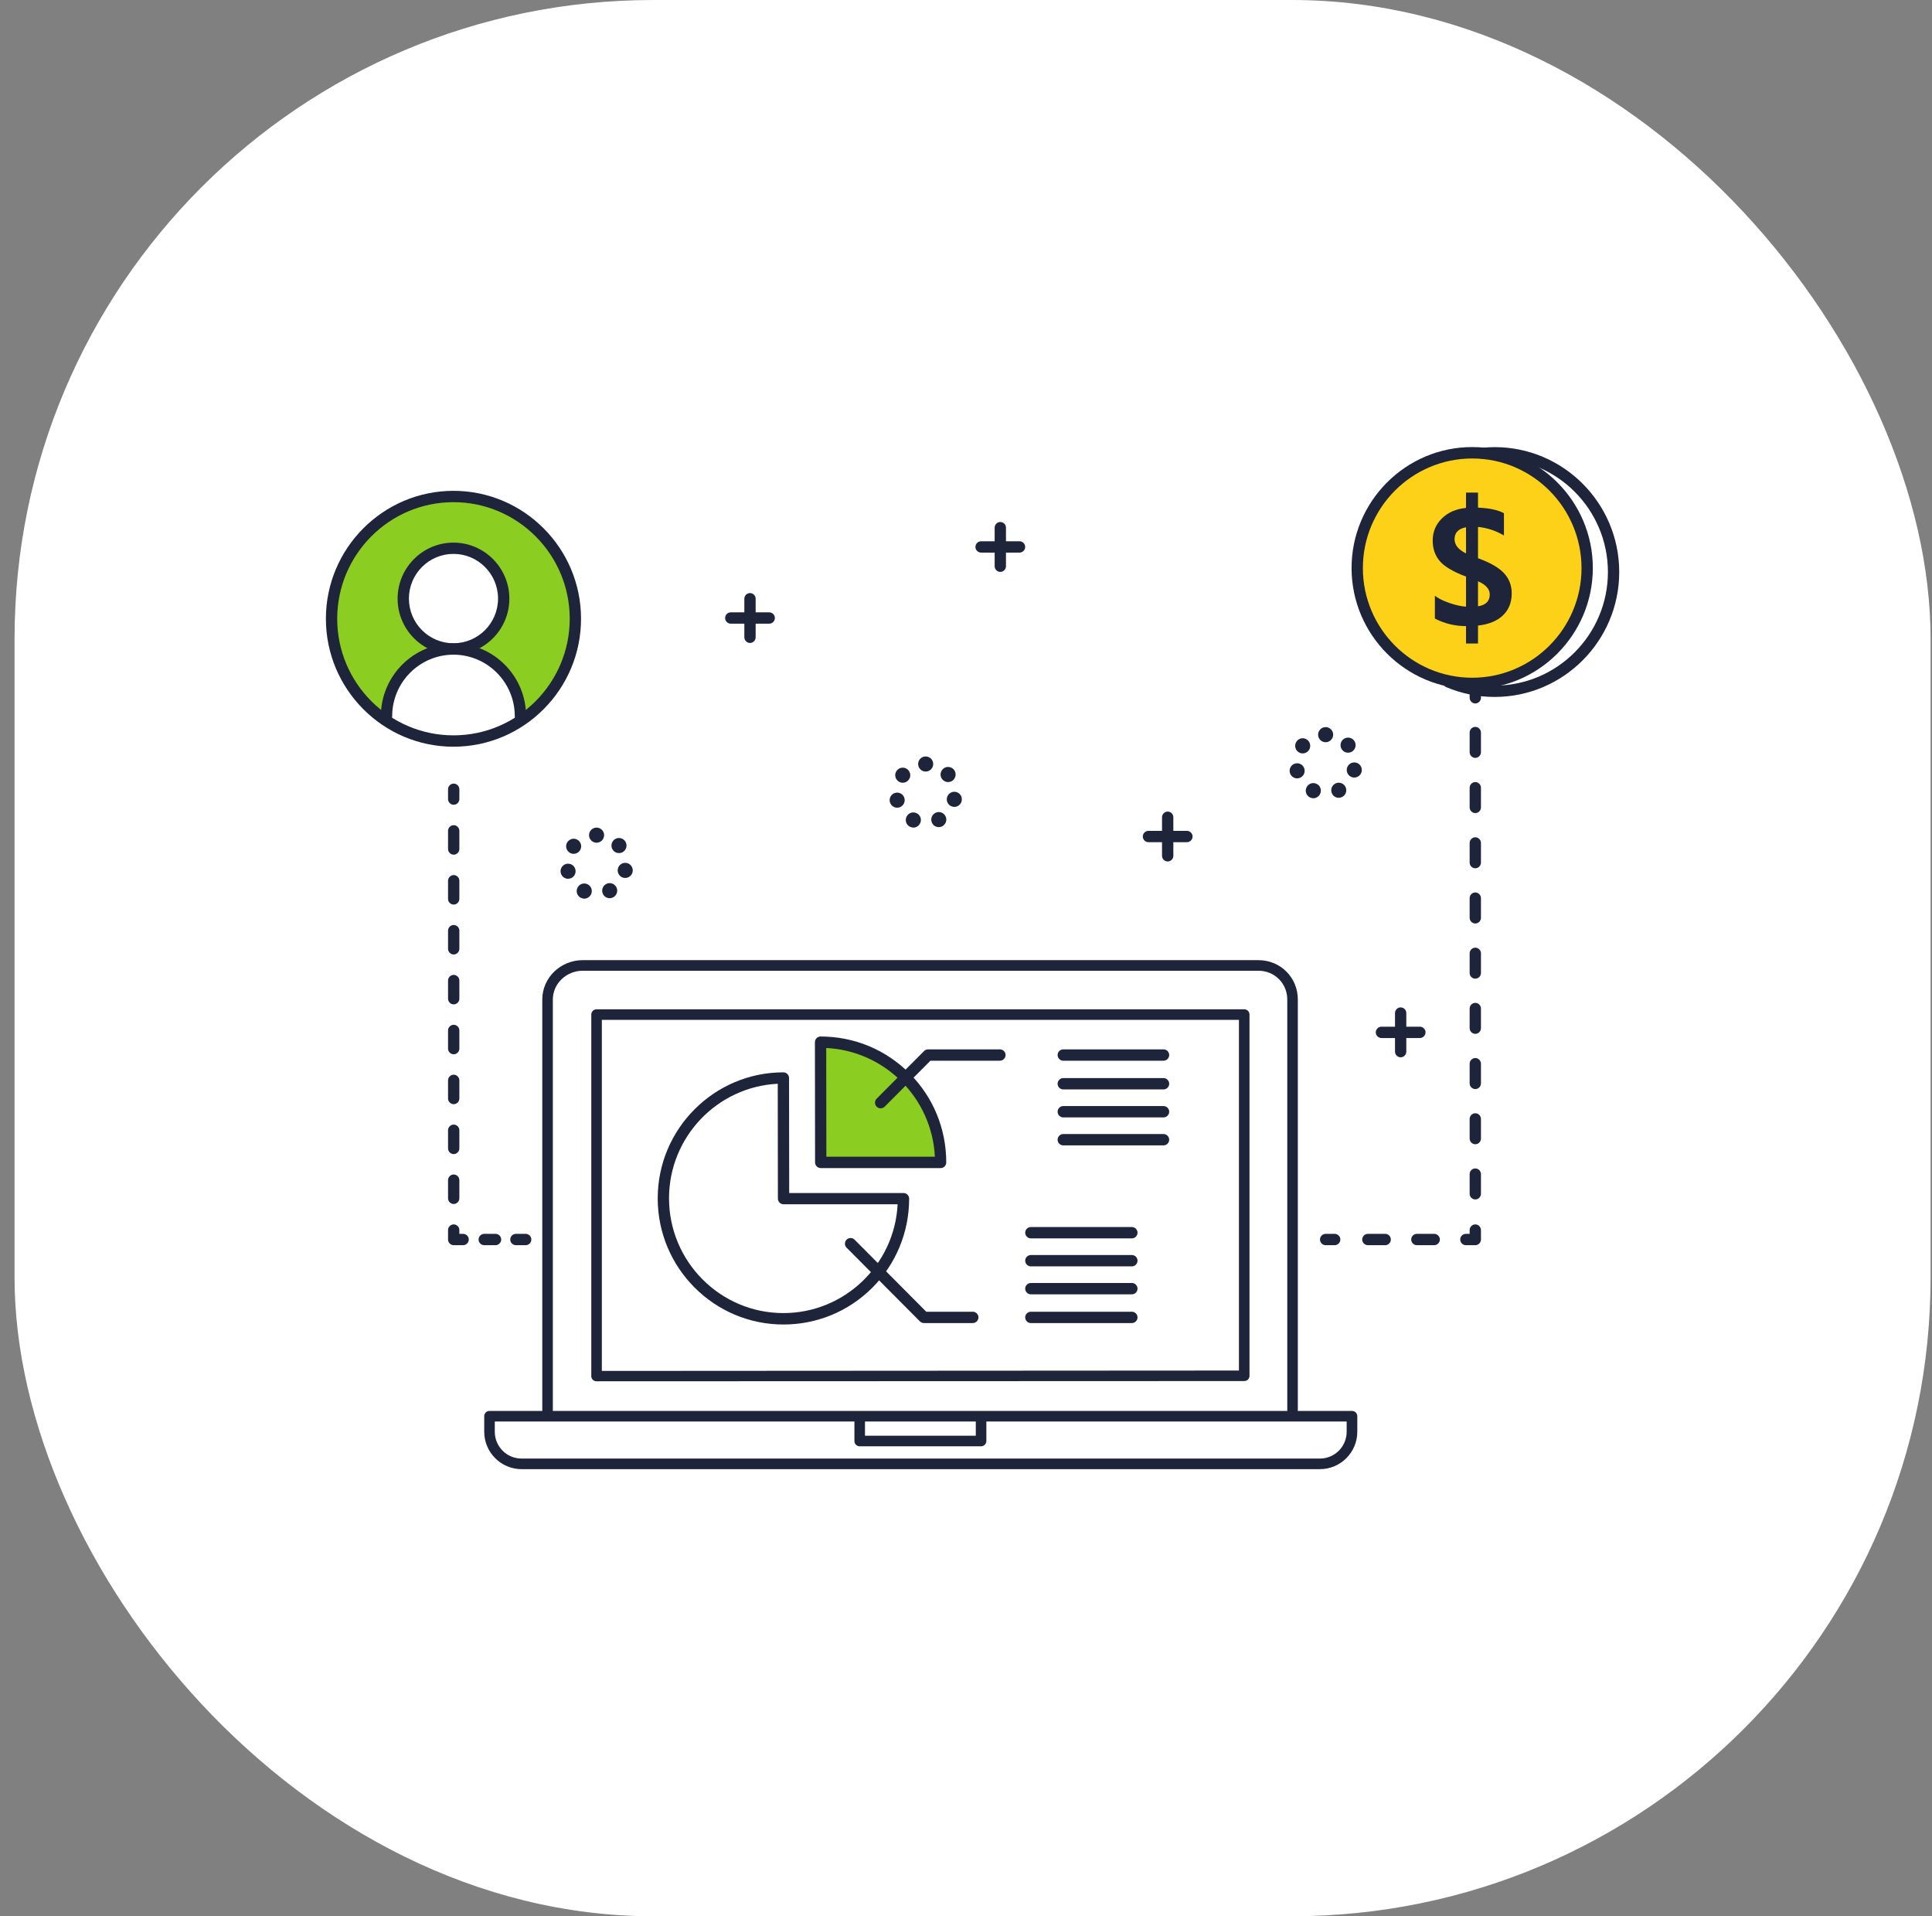 <svg width="121" height="120" viewBox="0 0 121 120" fill="none" xmlns="http://www.w3.org/2000/svg">
<rect x="0" y="0" width="121" height="120" fill="#808080" stroke="none"/>
<rect x="0.911" y="0" width="120" height="120" rx="40" fill="white"/>
<g clip-path="url(#clip0_174_23)">
<path d="M51.392 65.287L51.401 72.815H58.909C58.909 68.648 55.542 65.287 51.392 65.287Z" fill="#8CCD21"/>
<path d="M97.296 40.681C100.108 37.861 100.108 33.289 97.296 30.469C94.484 27.649 89.924 27.649 87.112 30.469C84.3 33.289 84.3 37.861 87.112 40.681C89.924 43.5 94.484 43.5 97.296 40.681Z" fill="#FCD118"/>
<path d="M28.391 40.633C28.353 40.633 28.32 40.633 28.282 40.633C28.32 40.638 28.353 40.638 28.391 40.633Z" fill="#FCD118"/>
<path d="M28.401 31.092C24.184 31.092 20.765 34.52 20.765 38.748C20.765 42.924 24.104 46.319 28.25 46.4C26.899 46.367 25.549 45.841 24.203 44.828C24.203 42.546 26.021 40.69 28.287 40.633C26.592 40.576 25.251 39.189 25.251 37.484C25.251 35.742 26.663 34.331 28.401 34.331C30.138 34.331 31.55 35.742 31.55 37.489C31.55 39.231 30.143 40.638 28.405 40.638C30.724 40.638 32.599 42.517 32.599 44.837C31.239 45.855 29.883 46.381 28.528 46.409C32.688 46.343 36.041 42.943 36.041 38.758C36.036 34.52 32.617 31.092 28.401 31.092Z" fill="#8CCD21"/>
<path d="M58.909 73.147C58.9 73.147 58.885 73.147 58.876 73.147H51.401C51.208 73.147 51.047 72.986 51.047 72.791L51.038 65.263C51.038 65.168 51.075 65.079 51.142 65.012C51.208 64.946 51.297 64.908 51.392 64.908C53.498 64.908 55.471 65.727 56.959 67.214C58.446 68.701 59.263 70.684 59.263 72.791C59.263 72.986 59.107 73.147 58.919 73.147C58.914 73.147 58.914 73.147 58.909 73.147ZM51.755 72.436H58.55C58.371 68.762 55.419 65.808 51.746 65.628L51.755 72.436Z" fill="#1E243A"/>
<path d="M49.064 82.943C44.724 82.943 41.192 79.401 41.192 75.045C41.192 70.694 44.724 67.152 49.064 67.152C49.257 67.152 49.418 67.313 49.418 67.507L49.427 74.709H56.586C56.68 74.709 56.77 74.747 56.836 74.813C56.902 74.879 56.94 74.969 56.94 75.064C56.935 77.171 56.114 79.155 54.631 80.642C53.144 82.124 51.165 82.943 49.064 82.943ZM48.71 67.867C44.923 68.052 41.901 71.201 41.901 75.04C41.901 79.003 45.116 82.228 49.064 82.228C52.889 82.228 56.029 79.202 56.218 75.415H49.073C48.88 75.415 48.719 75.254 48.719 75.059L48.71 67.867Z" fill="#1E243A"/>
<path d="M55.155 69.406C55.066 69.406 54.976 69.373 54.905 69.302C54.768 69.165 54.768 68.937 54.905 68.8L57.875 65.817C57.941 65.751 58.031 65.713 58.125 65.713H62.625C62.819 65.713 62.979 65.874 62.979 66.068C62.979 66.262 62.819 66.423 62.625 66.423H58.272L55.406 69.302C55.335 69.368 55.245 69.406 55.155 69.406Z" fill="#1E243A"/>
<path d="M72.872 66.423H66.592C66.398 66.423 66.237 66.262 66.237 66.068C66.237 65.874 66.398 65.713 66.592 65.713H72.872C73.066 65.713 73.226 65.874 73.226 66.068C73.226 66.262 73.066 66.423 72.872 66.423Z" fill="#1E243A"/>
<path d="M72.872 68.222H66.592C66.398 68.222 66.237 68.061 66.237 67.867C66.237 67.673 66.398 67.512 66.592 67.512H72.872C73.066 67.512 73.226 67.673 73.226 67.867C73.226 68.061 73.066 68.222 72.872 68.222Z" fill="#1E243A"/>
<path d="M72.872 69.974H66.592C66.398 69.974 66.237 69.813 66.237 69.619C66.237 69.425 66.398 69.264 66.592 69.264H72.872C73.066 69.264 73.226 69.425 73.226 69.619C73.226 69.813 73.066 69.974 72.872 69.974Z" fill="#1E243A"/>
<path d="M72.872 71.726H66.592C66.398 71.726 66.237 71.565 66.237 71.371C66.237 71.177 66.398 71.016 66.592 71.016H72.872C73.066 71.016 73.226 71.177 73.226 71.371C73.226 71.565 73.066 71.726 72.872 71.726Z" fill="#1E243A"/>
<path d="M60.925 82.853H57.866C57.771 82.853 57.681 82.815 57.615 82.749L53.021 78.132C52.884 77.995 52.884 77.768 53.021 77.63C53.158 77.493 53.385 77.493 53.521 77.63L58.012 82.143H60.925C61.119 82.143 61.28 82.304 61.28 82.498C61.28 82.692 61.119 82.853 60.925 82.853Z" fill="#1E243A"/>
<path d="M70.889 77.55H64.561C64.368 77.55 64.207 77.389 64.207 77.195C64.207 77.001 64.368 76.84 64.561 76.84H70.889C71.082 76.84 71.243 77.001 71.243 77.195C71.243 77.389 71.082 77.55 70.889 77.55Z" fill="#1E243A"/>
<path d="M70.889 79.302H64.561C64.368 79.302 64.207 79.141 64.207 78.947C64.207 78.752 64.368 78.592 64.561 78.592H70.889C71.082 78.592 71.243 78.752 71.243 78.947C71.243 79.141 71.082 79.302 70.889 79.302Z" fill="#1E243A"/>
<path d="M70.889 81.054H64.561C64.368 81.054 64.207 80.893 64.207 80.698C64.207 80.504 64.368 80.343 64.561 80.343H70.889C71.082 80.343 71.243 80.504 71.243 80.698C71.243 80.893 71.082 81.054 70.889 81.054Z" fill="#1E243A"/>
<path d="M70.889 82.853H64.561C64.368 82.853 64.207 82.692 64.207 82.498C64.207 82.304 64.368 82.143 64.561 82.143H70.889C71.082 82.143 71.243 82.304 71.243 82.498C71.243 82.692 71.082 82.853 70.889 82.853Z" fill="#1E243A"/>
<path d="M82.665 92.001H32.664C31.375 92.001 30.327 90.949 30.327 89.657V88.686C30.327 88.501 30.474 88.355 30.658 88.355H84.677C84.861 88.355 85.007 88.501 85.007 88.686V89.657C85.007 90.949 83.959 92.001 82.665 92.001ZM30.988 89.017V89.657C30.988 90.585 31.739 91.338 32.664 91.338H82.665C83.591 91.338 84.341 90.585 84.341 89.657V89.017H30.988Z" fill="#1E243A"/>
<path d="M61.445 90.57H53.842C53.658 90.57 53.512 90.424 53.512 90.239V88.724C53.512 88.539 53.658 88.392 53.842 88.392C54.026 88.392 54.173 88.539 54.173 88.724V89.908H61.114V88.724C61.114 88.539 61.26 88.392 61.445 88.392C61.629 88.392 61.775 88.539 61.775 88.724V90.239C61.775 90.419 61.629 90.57 61.445 90.57Z" fill="#1E243A"/>
<path d="M34.294 88.866C34.109 88.866 33.963 88.719 33.963 88.535V62.593C33.963 61.229 35.101 60.126 36.504 60.126H78.807C80.196 60.126 81.282 61.21 81.282 62.593V88.298C81.282 88.483 81.135 88.629 80.951 88.629C80.767 88.629 80.621 88.483 80.621 88.298V62.593C80.621 61.58 79.827 60.789 78.807 60.789H36.504C35.469 60.789 34.624 61.598 34.624 62.593V88.535C34.624 88.715 34.478 88.866 34.294 88.866Z" fill="#1E243A"/>
<path d="M37.363 86.499C37.273 86.499 37.193 86.47 37.131 86.409C37.07 86.347 37.032 86.267 37.032 86.181V63.535C37.032 63.35 37.179 63.203 37.363 63.203H77.924C78.108 63.203 78.255 63.35 78.255 63.535V86.158C78.255 86.342 78.108 86.484 77.924 86.484L37.363 86.499ZM37.693 63.866V85.85L77.594 85.826V63.866H37.693Z" fill="#1E243A"/>
<path d="M28.401 46.76C23.995 46.76 20.411 43.166 20.411 38.748C20.411 34.331 23.995 30.737 28.401 30.737C32.806 30.737 36.39 34.331 36.39 38.748C36.39 43.166 32.806 46.76 28.401 46.76ZM28.401 31.447C24.387 31.447 21.119 34.724 21.119 38.748C21.119 42.773 24.387 46.049 28.401 46.049C32.414 46.049 35.682 42.773 35.682 38.748C35.682 34.724 32.414 31.447 28.401 31.447Z" fill="#1E243A"/>
<path d="M28.401 40.997C26.47 40.997 24.902 39.421 24.902 37.489C24.902 35.552 26.474 33.98 28.401 33.98C30.332 33.98 31.9 35.557 31.9 37.489C31.9 39.421 30.332 40.997 28.401 40.997ZM28.401 34.686C26.861 34.686 25.61 35.941 25.61 37.484C25.61 39.028 26.861 40.282 28.401 40.282C29.94 40.282 31.192 39.028 31.192 37.484C31.192 35.941 29.94 34.686 28.401 34.686Z" fill="#1E243A"/>
<path d="M32.594 45.202C32.4 45.202 32.24 45.041 32.24 44.847C32.24 42.726 30.516 40.997 28.401 40.997C26.285 40.997 24.562 42.726 24.562 44.847C24.562 45.041 24.401 45.202 24.208 45.202C24.014 45.202 23.854 45.041 23.854 44.847C23.854 42.333 25.893 40.287 28.401 40.287C30.908 40.287 32.948 42.333 32.948 44.847C32.948 45.041 32.787 45.202 32.594 45.202Z" fill="#1E243A"/>
<path d="M92.397 44.051C92.203 44.051 92.043 43.89 92.043 43.696V43.081C92.043 42.887 92.203 42.726 92.397 42.726C92.591 42.726 92.751 42.887 92.751 43.081V43.696C92.751 43.89 92.591 44.051 92.397 44.051Z" fill="#1E243A"/>
<path d="M92.397 75.112C92.203 75.112 92.043 74.951 92.043 74.756V73.525C92.043 73.331 92.203 73.17 92.397 73.17C92.591 73.17 92.751 73.331 92.751 73.525V74.756C92.751 74.951 92.591 75.112 92.397 75.112ZM92.397 71.655C92.203 71.655 92.043 71.494 92.043 71.3V70.069C92.043 69.875 92.203 69.714 92.397 69.714C92.591 69.714 92.751 69.875 92.751 70.069V71.3C92.751 71.494 92.591 71.655 92.397 71.655ZM92.397 68.199C92.203 68.199 92.043 68.038 92.043 67.844V66.612C92.043 66.418 92.203 66.257 92.397 66.257C92.591 66.257 92.751 66.418 92.751 66.612V67.844C92.751 68.038 92.591 68.199 92.397 68.199ZM92.397 64.742C92.203 64.742 92.043 64.581 92.043 64.387V63.156C92.043 62.962 92.203 62.801 92.397 62.801C92.591 62.801 92.751 62.962 92.751 63.156V64.387C92.751 64.581 92.591 64.742 92.397 64.742ZM92.397 61.286C92.203 61.286 92.043 61.125 92.043 60.931V59.7C92.043 59.506 92.203 59.345 92.397 59.345C92.591 59.345 92.751 59.506 92.751 59.7V60.931C92.751 61.125 92.591 61.286 92.397 61.286ZM92.397 57.83C92.203 57.83 92.043 57.669 92.043 57.474V56.243C92.043 56.049 92.203 55.888 92.397 55.888C92.591 55.888 92.751 56.049 92.751 56.243V57.474C92.751 57.669 92.591 57.83 92.397 57.83ZM92.397 54.373C92.203 54.373 92.043 54.212 92.043 54.018V52.787C92.043 52.593 92.203 52.432 92.397 52.432C92.591 52.432 92.751 52.593 92.751 52.787V54.018C92.751 54.212 92.591 54.373 92.397 54.373ZM92.397 50.917C92.203 50.917 92.043 50.756 92.043 50.562V49.331C92.043 49.136 92.203 48.975 92.397 48.975C92.591 48.975 92.751 49.136 92.751 49.331V50.562C92.751 50.756 92.591 50.917 92.397 50.917ZM92.397 47.46C92.203 47.46 92.043 47.299 92.043 47.105V45.874C92.043 45.68 92.203 45.519 92.397 45.519C92.591 45.519 92.751 45.68 92.751 45.874V47.105C92.751 47.299 92.591 47.46 92.397 47.46Z" fill="#1E243A"/>
<path d="M92.397 77.976H91.806C91.613 77.976 91.452 77.815 91.452 77.621C91.452 77.427 91.613 77.266 91.806 77.266H92.043V77.029C92.043 76.835 92.203 76.674 92.397 76.674C92.59 76.674 92.751 76.835 92.751 77.029V77.621C92.751 77.815 92.59 77.976 92.397 77.976Z" fill="#1E243A"/>
<path d="M89.823 77.976H88.737C88.544 77.976 88.383 77.815 88.383 77.621C88.383 77.427 88.544 77.266 88.737 77.266H89.823C90.017 77.266 90.178 77.427 90.178 77.621C90.178 77.815 90.017 77.976 89.823 77.976ZM86.754 77.976H85.668C85.475 77.976 85.314 77.815 85.314 77.621C85.314 77.427 85.475 77.266 85.668 77.266H86.754C86.948 77.266 87.108 77.427 87.108 77.621C87.108 77.815 86.948 77.976 86.754 77.976Z" fill="#1E243A"/>
<path d="M83.591 77.976H83.024C82.83 77.976 82.67 77.815 82.67 77.621C82.67 77.427 82.83 77.266 83.024 77.266H83.591C83.784 77.266 83.945 77.427 83.945 77.621C83.945 77.815 83.784 77.976 83.591 77.976Z" fill="#1E243A"/>
<path d="M28.415 50.396C28.221 50.396 28.061 50.235 28.061 50.041V49.425C28.061 49.231 28.221 49.07 28.415 49.07C28.608 49.07 28.769 49.231 28.769 49.425V50.041C28.769 50.235 28.608 50.396 28.415 50.396Z" fill="#1E243A"/>
<path d="M28.415 75.396C28.221 75.396 28.061 75.235 28.061 75.04V73.904C28.061 73.71 28.221 73.549 28.415 73.549C28.608 73.549 28.769 73.71 28.769 73.904V75.04C28.769 75.235 28.608 75.396 28.415 75.396ZM28.415 72.271C28.221 72.271 28.061 72.11 28.061 71.915V70.779C28.061 70.585 28.221 70.424 28.415 70.424C28.608 70.424 28.769 70.585 28.769 70.779V71.915C28.769 72.11 28.608 72.271 28.415 72.271ZM28.415 69.146C28.221 69.146 28.061 68.985 28.061 68.79V67.654C28.061 67.46 28.221 67.299 28.415 67.299C28.608 67.299 28.769 67.46 28.769 67.654V68.79C28.769 68.985 28.608 69.146 28.415 69.146ZM28.415 66.021C28.221 66.021 28.061 65.86 28.061 65.666V64.529C28.061 64.335 28.221 64.174 28.415 64.174C28.608 64.174 28.769 64.335 28.769 64.529V65.666C28.769 65.86 28.608 66.021 28.415 66.021ZM28.415 62.896C28.221 62.896 28.061 62.735 28.061 62.541V61.404C28.061 61.21 28.221 61.049 28.415 61.049C28.608 61.049 28.769 61.21 28.769 61.404V62.541C28.769 62.735 28.608 62.896 28.415 62.896ZM28.415 59.771C28.221 59.771 28.061 59.61 28.061 59.416V58.279C28.061 58.085 28.221 57.924 28.415 57.924C28.608 57.924 28.769 58.085 28.769 58.279V59.416C28.769 59.61 28.608 59.771 28.415 59.771ZM28.415 56.646C28.221 56.646 28.061 56.485 28.061 56.291V55.154C28.061 54.96 28.221 54.799 28.415 54.799C28.608 54.799 28.769 54.96 28.769 55.154V56.291C28.769 56.485 28.608 56.646 28.415 56.646ZM28.415 53.521C28.221 53.521 28.061 53.36 28.061 53.166V52.029C28.061 51.835 28.221 51.674 28.415 51.674C28.608 51.674 28.769 51.835 28.769 52.029V53.166C28.769 53.36 28.608 53.521 28.415 53.521Z" fill="#1E243A"/>
<path d="M29.005 77.976H28.415C28.221 77.976 28.061 77.815 28.061 77.621V77.029C28.061 76.835 28.221 76.674 28.415 76.674C28.608 76.674 28.769 76.835 28.769 77.029V77.266H29.005C29.198 77.266 29.359 77.427 29.359 77.621C29.359 77.815 29.198 77.976 29.005 77.976Z" fill="#1E243A"/>
<path d="M31.035 77.976H30.327C30.133 77.976 29.973 77.815 29.973 77.621C29.973 77.427 30.133 77.266 30.327 77.266H31.035C31.229 77.266 31.39 77.427 31.39 77.621C31.39 77.815 31.229 77.976 31.035 77.976Z" fill="#1E243A"/>
<path d="M32.924 77.976H32.31C32.117 77.976 31.956 77.815 31.956 77.621C31.956 77.427 32.117 77.266 32.31 77.266H32.924C33.118 77.266 33.278 77.427 33.278 77.621C33.278 77.815 33.118 77.976 32.924 77.976Z" fill="#1E243A"/>
<path d="M57.001 51.779C56.765 51.67 56.661 51.386 56.775 51.149C56.883 50.912 57.167 50.808 57.403 50.922C57.639 51.03 57.743 51.315 57.629 51.551C57.549 51.722 57.379 51.826 57.2 51.826C57.133 51.821 57.063 51.807 57.001 51.779ZM58.375 51.537C58.257 51.305 58.352 51.021 58.583 50.903C58.815 50.784 59.098 50.879 59.216 51.111C59.334 51.343 59.239 51.627 59.008 51.745C58.942 51.779 58.867 51.797 58.796 51.797C58.626 51.797 58.456 51.703 58.375 51.537ZM55.731 50.216C55.67 49.96 55.83 49.705 56.081 49.648C56.336 49.586 56.59 49.747 56.647 49.998C56.709 50.254 56.548 50.51 56.298 50.566C56.26 50.576 56.222 50.581 56.189 50.581C55.977 50.581 55.783 50.434 55.731 50.216ZM59.674 50.519C59.419 50.467 59.254 50.216 59.306 49.96C59.358 49.705 59.608 49.539 59.863 49.591C60.118 49.643 60.283 49.894 60.231 50.15C60.184 50.372 59.99 50.529 59.768 50.529C59.74 50.529 59.707 50.524 59.674 50.519ZM56.246 48.914C56.043 48.753 56.005 48.455 56.17 48.251C56.331 48.047 56.628 48.01 56.831 48.175C57.034 48.336 57.072 48.635 56.907 48.838C56.812 48.957 56.675 49.018 56.539 49.018C56.435 49.018 56.331 48.98 56.246 48.914ZM59.018 48.805C58.848 48.606 58.876 48.308 59.074 48.138C59.273 47.972 59.57 47.995 59.74 48.194C59.905 48.393 59.882 48.691 59.683 48.862C59.594 48.938 59.485 48.975 59.381 48.975C59.244 48.975 59.112 48.919 59.018 48.805ZM57.502 47.844C57.502 47.584 57.714 47.37 57.974 47.37C58.234 47.37 58.446 47.584 58.446 47.844C58.446 48.104 58.234 48.317 57.974 48.317C57.714 48.317 57.502 48.104 57.502 47.844Z" fill="#1E243A"/>
<path d="M82.051 49.941C81.815 49.833 81.711 49.548 81.825 49.312C81.933 49.075 82.216 48.971 82.453 49.084C82.689 49.193 82.793 49.477 82.679 49.714C82.599 49.885 82.429 49.989 82.249 49.989C82.183 49.984 82.112 49.97 82.051 49.941ZM83.425 49.7C83.307 49.468 83.402 49.184 83.633 49.066C83.864 48.947 84.148 49.042 84.266 49.274C84.384 49.506 84.289 49.795 84.058 49.908C83.992 49.941 83.916 49.96 83.846 49.96C83.675 49.96 83.505 49.866 83.425 49.7ZM80.781 48.379C80.719 48.123 80.88 47.868 81.13 47.811C81.385 47.749 81.64 47.91 81.697 48.161C81.758 48.417 81.598 48.672 81.348 48.729C81.31 48.739 81.272 48.743 81.239 48.743C81.026 48.743 80.833 48.597 80.781 48.379ZM84.724 48.682C84.469 48.63 84.303 48.379 84.355 48.123C84.407 47.868 84.658 47.702 84.913 47.754C85.168 47.806 85.333 48.057 85.281 48.313C85.234 48.535 85.04 48.691 84.818 48.691C84.79 48.691 84.757 48.687 84.724 48.682ZM81.296 47.077C81.093 46.916 81.055 46.618 81.22 46.409C81.381 46.206 81.678 46.168 81.881 46.334C82.084 46.495 82.117 46.793 81.957 47.001C81.862 47.12 81.725 47.181 81.588 47.181C81.484 47.181 81.381 47.148 81.296 47.077ZM84.067 46.968C83.902 46.769 83.926 46.471 84.124 46.3C84.322 46.135 84.62 46.158 84.79 46.357C84.96 46.556 84.931 46.854 84.733 47.025C84.644 47.1 84.535 47.134 84.431 47.134C84.294 47.138 84.162 47.082 84.067 46.968ZM82.552 46.007C82.552 45.746 82.764 45.533 83.024 45.533C83.284 45.533 83.496 45.746 83.496 46.007C83.496 46.267 83.284 46.48 83.024 46.48C82.764 46.48 82.552 46.267 82.552 46.007Z" fill="#1E243A"/>
<path d="M36.39 56.229C36.154 56.12 36.05 55.836 36.164 55.599C36.272 55.363 36.556 55.258 36.792 55.372C37.028 55.481 37.132 55.765 37.018 56.002C36.938 56.172 36.768 56.276 36.589 56.276C36.523 56.272 36.452 56.258 36.39 56.229ZM37.764 55.988C37.646 55.756 37.741 55.472 37.972 55.353C38.203 55.235 38.487 55.33 38.605 55.562C38.723 55.794 38.628 56.078 38.397 56.196C38.331 56.229 38.255 56.248 38.185 56.248C38.015 56.248 37.845 56.153 37.764 55.988ZM35.12 54.667C35.059 54.411 35.219 54.155 35.469 54.099C35.724 54.037 35.979 54.198 36.036 54.449C36.097 54.705 35.942 54.96 35.687 55.017C35.649 55.026 35.616 55.031 35.578 55.031C35.366 55.031 35.172 54.885 35.12 54.667ZM39.063 54.97C38.808 54.918 38.643 54.667 38.694 54.411C38.746 54.155 38.997 53.99 39.252 54.042C39.507 54.094 39.672 54.345 39.62 54.6C39.573 54.823 39.379 54.979 39.157 54.979C39.129 54.979 39.096 54.974 39.063 54.97ZM35.635 53.365C35.432 53.204 35.394 52.905 35.559 52.702C35.72 52.498 36.017 52.46 36.22 52.626C36.423 52.787 36.461 53.085 36.296 53.289C36.201 53.407 36.064 53.469 35.928 53.469C35.824 53.469 35.72 53.436 35.635 53.365ZM38.407 53.256C38.236 53.057 38.265 52.759 38.463 52.588C38.661 52.418 38.959 52.446 39.129 52.645C39.294 52.844 39.271 53.142 39.072 53.312C38.983 53.388 38.874 53.421 38.77 53.421C38.633 53.426 38.501 53.369 38.407 53.256ZM36.891 52.299C36.891 52.039 37.103 51.826 37.363 51.826C37.623 51.826 37.835 52.039 37.835 52.299C37.835 52.56 37.623 52.773 37.363 52.773C37.103 52.773 36.891 52.56 36.891 52.299Z" fill="#1E243A"/>
<path d="M46.972 40.264C46.779 40.264 46.618 40.102 46.618 39.908V37.494C46.618 37.3 46.779 37.139 46.972 37.139C47.166 37.139 47.326 37.3 47.326 37.494V39.908C47.326 40.102 47.166 40.264 46.972 40.264Z" fill="#1E243A"/>
<path d="M48.176 39.056H45.768C45.574 39.056 45.414 38.895 45.414 38.701C45.414 38.507 45.574 38.346 45.768 38.346H48.176C48.37 38.346 48.53 38.507 48.53 38.701C48.53 38.895 48.37 39.056 48.176 39.056Z" fill="#1E243A"/>
<path d="M87.722 66.21C87.529 66.21 87.368 66.049 87.368 65.855V63.44C87.368 63.246 87.529 63.085 87.722 63.085C87.916 63.085 88.076 63.246 88.076 63.44V65.855C88.076 66.049 87.916 66.21 87.722 66.21Z" fill="#1E243A"/>
<path d="M88.926 65.003H86.518C86.325 65.003 86.164 64.842 86.164 64.648C86.164 64.454 86.325 64.293 86.518 64.293H88.926C89.12 64.293 89.281 64.454 89.281 64.648C89.281 64.842 89.12 65.003 88.926 65.003Z" fill="#1E243A"/>
<path d="M73.132 53.947C72.938 53.947 72.777 53.786 72.777 53.592V51.177C72.777 50.983 72.938 50.822 73.132 50.822C73.325 50.822 73.486 50.983 73.486 51.177V53.592C73.486 53.786 73.325 53.947 73.132 53.947Z" fill="#1E243A"/>
<path d="M74.336 52.74H71.927C71.734 52.74 71.573 52.579 71.573 52.385C71.573 52.191 71.734 52.029 71.927 52.029H74.336C74.529 52.029 74.69 52.191 74.69 52.385C74.69 52.579 74.529 52.74 74.336 52.74Z" fill="#1E243A"/>
<path d="M62.649 35.813C62.455 35.813 62.295 35.652 62.295 35.458V33.043C62.295 32.849 62.455 32.688 62.649 32.688C62.842 32.688 63.003 32.849 63.003 33.043V35.458C63.003 35.652 62.842 35.813 62.649 35.813Z" fill="#1E243A"/>
<path d="M63.853 34.605H61.445C61.251 34.605 61.091 34.444 61.091 34.25C61.091 34.056 61.251 33.895 61.445 33.895H63.853C64.046 33.895 64.207 34.056 64.207 34.25C64.207 34.444 64.046 34.605 63.853 34.605Z" fill="#1E243A"/>
<path d="M92.567 34.956V32.996C93.167 33.062 93.71 33.242 94.191 33.535V32.139C93.832 31.94 93.294 31.821 92.567 31.788V30.846H91.816V31.807C91.188 31.869 90.683 32.091 90.3 32.47C89.918 32.849 89.729 33.313 89.729 33.853C89.729 34.355 89.875 34.781 90.168 35.131C90.461 35.481 91.009 35.803 91.816 36.106V37.991C91.509 37.972 91.155 37.891 90.758 37.754C90.362 37.617 90.064 37.465 89.866 37.304V38.734C90.466 39.047 91.117 39.208 91.816 39.208V40.297H92.567V39.175C93.242 39.099 93.766 38.886 94.13 38.535C94.493 38.185 94.678 37.726 94.678 37.153C94.678 36.656 94.512 36.234 94.186 35.884C93.861 35.538 93.322 35.23 92.567 34.956ZM91.816 34.657C91.339 34.421 91.098 34.123 91.098 33.767C91.098 33.355 91.339 33.105 91.816 33.019V34.657ZM92.567 37.967V36.4C93.058 36.613 93.303 36.888 93.303 37.228C93.303 37.645 93.058 37.891 92.567 37.967Z" fill="#1E243A"/>
<path d="M92.203 43.147C88.038 43.147 84.648 39.747 84.648 35.571C84.648 31.395 88.038 27.996 92.203 27.996C96.368 27.996 99.758 31.395 99.758 35.571C99.754 39.747 96.368 43.147 92.203 43.147ZM92.203 28.711C88.43 28.711 85.356 31.788 85.356 35.576C85.356 39.359 88.426 42.441 92.203 42.441C95.976 42.441 99.05 39.364 99.05 35.576C99.045 31.788 95.976 28.711 92.203 28.711Z" fill="#1E243A"/>
<path d="M93.61 43.644C92.557 43.644 91.537 43.436 90.574 43.029C90.395 42.953 90.31 42.745 90.385 42.565C90.461 42.385 90.669 42.3 90.848 42.375C91.722 42.745 92.652 42.934 93.61 42.934C97.52 42.934 100.703 39.743 100.703 35.822C100.703 31.902 97.52 28.711 93.61 28.711C93.398 28.711 93.185 28.72 92.973 28.739C92.779 28.758 92.605 28.611 92.59 28.417C92.572 28.223 92.718 28.048 92.912 28.034C93.143 28.015 93.379 28 93.61 28C97.912 28 101.411 31.509 101.411 35.822C101.411 40.136 97.907 43.644 93.61 43.644Z" fill="#1E243A"/>
</g>
<defs>
<clipPath id="clip0_174_23">
<rect width="81" height="64" fill="white" transform="translate(20.411 28)"/>
</clipPath>
</defs>
</svg>
